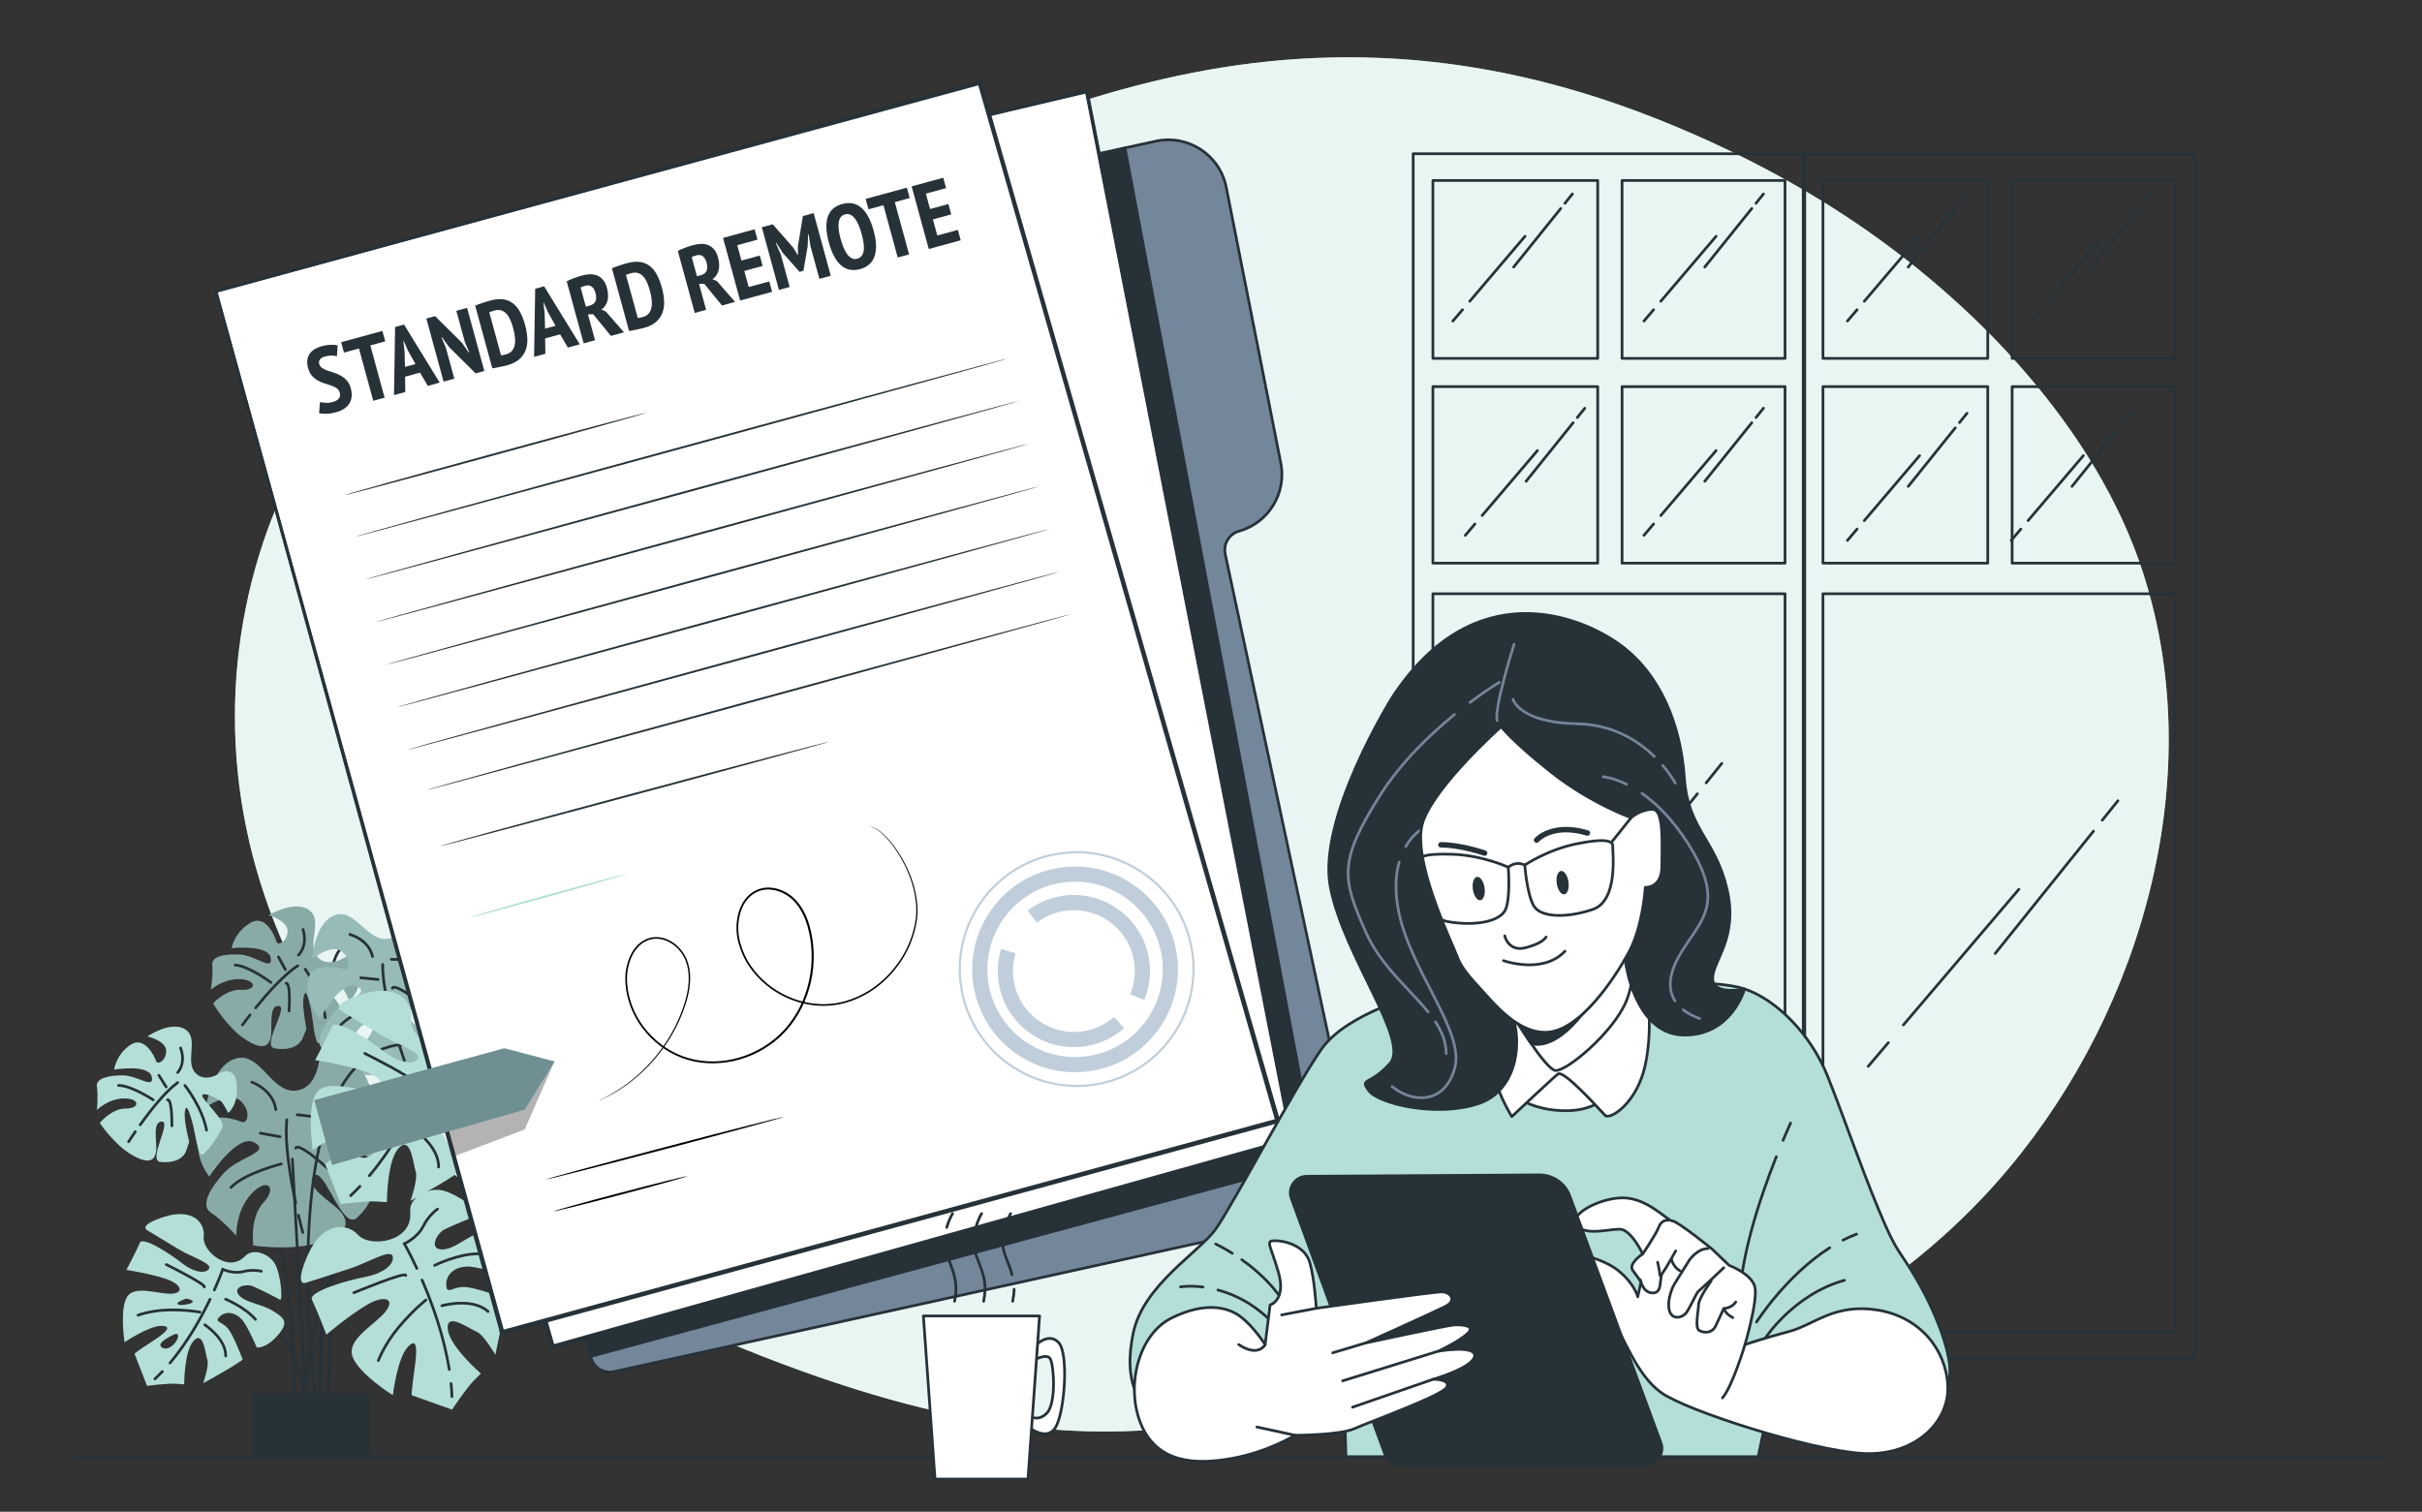 <?xml version="1.0" encoding="UTF-8"?> <svg xmlns="http://www.w3.org/2000/svg" id="_Слой_1" data-name="Слой 1" viewBox="0 0 889 555"><rect x="0" y="0" width="889" height="555" fill="#333333" stroke="none"/> <defs> <style> .cls-1, .cls-2, .cls-3, .cls-4, .cls-5 { fill: #263138; } .cls-1, .cls-6 { stroke-width: 2px; } .cls-1, .cls-6, .cls-7, .cls-8, .cls-9, .cls-5, .cls-10, .cls-11, .cls-12 { stroke: #263138; } .cls-1, .cls-6, .cls-7, .cls-13, .cls-5, .cls-10, .cls-11, .cls-12 { stroke-linecap: round; } .cls-1, .cls-7, .cls-8, .cls-9 { stroke-miterlimit: 10; } .cls-14 { fill: #6f8f93; } .cls-2 { opacity: .2; } .cls-3, .cls-15 { opacity: .3; } .cls-6, .cls-7, .cls-13, .cls-12 { fill: none; } .cls-6, .cls-13, .cls-5, .cls-10, .cls-11, .cls-12 { stroke-linejoin: round; } .cls-8 { fill: #74869a; } .cls-16 { fill: #b2dfd8; } .cls-17 { opacity: .7; } .cls-17, .cls-9, .cls-10 { fill: #fff; } .cls-18, .cls-11 { fill: #b3dfd8; } .cls-19 { fill: #c0cedb; } .cls-13 { stroke: #748599; } </style> </defs> <g> <path class="cls-18" d="M789.94,221.84c-1-3.94-2.13-7.86-3.39-11.76-16.79-51.85-60.94-99.23-109.73-131.15-21.36-13.98-44.44-25.64-68.35-35.16-156.81-62.43-259.32,22.56-321.87,31.34-62.55,8.78-160.5,27.01-191.55,128.85-31.04,101.84,17.94,226.28,177.01,290.86,159.07,64.57,192.68,5.78,291.15,15.36,65.16,6.34,126.41-30.15,164.62-70.58,52.08-55.1,81.72-140.52,62.11-217.75Z"></path> <path class="cls-17" d="M789.94,221.84c-1-3.94-2.13-7.86-3.39-11.76-16.79-51.85-60.94-99.23-109.73-131.15-21.36-13.98-44.44-25.64-68.35-35.16-156.81-62.43-259.32,22.56-321.87,31.34-62.55,8.78-160.5,27.01-191.55,128.85-31.04,101.84,17.94,226.28,177.01,290.86,159.07,64.57,192.68,5.78,291.15,15.36,65.16,6.34,126.41-30.15,164.62-70.58,52.08-55.1,81.72-140.52,62.11-217.75Z"></path> </g> <line class="cls-12" x1="875" y1="534.81" x2="28" y2="534.81"></line> <g> <g> <path class="cls-12" d="M518.71,56.44V498.91h143.73V56.44h-143.73Zm136.49,9.83v65.31h-59.82V66.27h59.82Zm-68.76,0v65.31h-60.49V66.27h60.49Zm-60.49,75.67h60.49v64.8h-60.49v-64.8Zm129.25,347.14h-129.25V217.98h129.25V489.08Zm-59.82-282.34v-64.8h59.82v64.8h-59.82Z"></path> <path class="cls-12" d="M661.88,56.44V498.91h143.73V56.44h-143.73Zm136.49,9.83v65.31h-59.82V66.27h59.82Zm-68.76,0v65.31h-60.49V66.27h60.49Zm-60.49,75.67h60.49v64.8h-60.49v-64.8Zm129.25,347.14h-129.25V217.98h129.25V489.08Zm-59.82-282.34v-64.8h59.82v64.8h-59.82Z"></path> </g> <g> <line class="cls-12" x1="623.02" y1="291.42" x2="586.94" y2="336.33"></line> <line class="cls-12" x1="631.98" y1="280.27" x2="626.25" y2="287.41"></line> <line class="cls-12" x1="547.71" y1="369.08" x2="540.32" y2="377.77"></line> <line class="cls-12" x1="595.63" y1="312.77" x2="553.24" y2="362.58"></line> </g> <g> <line class="cls-12" x1="768.42" y1="305.13" x2="732.34" y2="350.04"></line> <line class="cls-12" x1="777.38" y1="293.98" x2="771.64" y2="301.12"></line> <line class="cls-12" x1="693.11" y1="382.79" x2="685.72" y2="391.48"></line> <line class="cls-12" x1="741.03" y1="326.48" x2="698.64" y2="376.29"></line> </g> <g> <line class="cls-12" x1="785.09" y1="76.54" x2="767.82" y2="98.03"></line> <line class="cls-12" x1="789.38" y1="71.2" x2="786.63" y2="74.62"></line> <line class="cls-12" x1="749.04" y1="113.71" x2="745.5" y2="117.86"></line> <line class="cls-12" x1="771.98" y1="86.75" x2="751.69" y2="110.6"></line> </g> <g> <line class="cls-12" x1="717.69" y1="76.54" x2="700.42" y2="98.03"></line> <line class="cls-12" x1="721.98" y1="71.2" x2="719.23" y2="74.62"></line> <line class="cls-12" x1="681.64" y1="113.71" x2="678.1" y2="117.86"></line> <line class="cls-12" x1="704.58" y1="86.75" x2="684.29" y2="110.6"></line> </g> <g> <line class="cls-12" x1="717.69" y1="157.07" x2="700.42" y2="178.57"></line> <line class="cls-12" x1="721.98" y1="151.73" x2="719.23" y2="155.15"></line> <line class="cls-12" x1="681.64" y1="194.24" x2="678.1" y2="198.4"></line> <line class="cls-12" x1="704.58" y1="167.29" x2="684.29" y2="191.13"></line> </g> <g> <line class="cls-12" x1="777.8" y1="157.07" x2="760.53" y2="178.57"></line> <line class="cls-12" x1="782.09" y1="151.73" x2="779.34" y2="155.15"></line> <line class="cls-12" x1="741.75" y1="194.24" x2="738.21" y2="198.4"></line> <line class="cls-12" x1="764.69" y1="167.29" x2="744.4" y2="191.13"></line> </g> <g> <line class="cls-12" x1="643" y1="76.54" x2="625.73" y2="98.03"></line> <line class="cls-12" x1="647.29" y1="71.2" x2="644.54" y2="74.62"></line> <line class="cls-12" x1="606.95" y1="113.71" x2="603.41" y2="117.86"></line> <line class="cls-12" x1="629.89" y1="86.75" x2="609.6" y2="110.6"></line> </g> <g> <line class="cls-12" x1="643" y1="155.2" x2="625.73" y2="176.69"></line> <line class="cls-12" x1="647.29" y1="149.86" x2="644.54" y2="153.28"></line> <line class="cls-12" x1="606.95" y1="192.37" x2="603.41" y2="196.53"></line> <line class="cls-12" x1="629.89" y1="165.42" x2="609.6" y2="189.26"></line> </g> <g> <line class="cls-12" x1="577.42" y1="155.2" x2="560.15" y2="176.69"></line> <line class="cls-12" x1="581.71" y1="149.86" x2="578.96" y2="153.28"></line> <line class="cls-12" x1="541.37" y1="192.37" x2="537.84" y2="196.53"></line> <line class="cls-12" x1="564.31" y1="165.42" x2="544.02" y2="189.26"></line> </g> <g> <line class="cls-12" x1="572.87" y1="76.54" x2="555.6" y2="98.03"></line> <line class="cls-12" x1="577.16" y1="71.2" x2="574.41" y2="74.62"></line> <line class="cls-12" x1="536.82" y1="113.71" x2="533.28" y2="117.86"></line> <line class="cls-12" x1="559.76" y1="86.75" x2="539.47" y2="110.6"></line> </g> </g> <g> <path class="cls-7" d="M139.57,347.37s-16.75-9.31-17.99,11.79-4.34,158.2-4.34,158.2"></path> <path class="cls-7" d="M112.87,361.01s13.66,30.4,7.46,154.48"></path> <g> <path class="cls-18" d="M126.3,351.61s-6.41,4.11-10.05-.59c-3.65-4.7,2.47-13.31-2.92-16.99-5.39-3.68-14.69,1.94-14.69,1.94,0,0,7.16,2.1,6.93,6.01-.23,3.91-3.68,5.39-4.14,3.68-.46-1.71-3.88-10.32-9.69-6.74-5.82,3.58-6.7,9.13-6.7,9.13,0,0,13.54-1.44,14.36,3.65,.82,5.09-5.55-.89-11.14-1.22-5.59-.33-10.68,.49-10.32,3.88,.36,3.38-.53,8.94-.53,8.94,0,0,4.73-4.2,10.88-3.84,6.14,.36,5.91,4.27,.33,3.94-5.59-.33-10.38,4.99-10.38,4.99,0,0,5.09,8.71,11.56,13.01,6.47,4.31,8.8,2.76,9.56-.56,.76-3.32-.98-11.83,2.93-11.6,3.91,.23-6.47,14.75-1.48,15.61s9-.59,10.32-3.88l1.31-3.29s-1.74-8.51-.98-11.83c.76-3.32,1.68,.1,2.56,4.07,.89,3.98,1.44,13.54,3.15,13.08,1.71-.46,7.16-7.42,8.45-10.15,1.28-2.73-7.19-11.07-7.09-12.75,.1-1.68,6.64,1.51,7.65,3.25,1.02,1.74,2,4.04,2,4.04,0,0,4.07-2.56,3.98-10.41-.1-7.85-5.85-5.39-5.85-5.39Z"></path> <path class="cls-3" d="M126.3,351.61s-6.41,4.11-10.05-.59c-3.65-4.7,2.47-13.31-2.92-16.99-5.39-3.68-14.69,1.94-14.69,1.94,0,0,7.16,2.1,6.93,6.01-.23,3.91-3.68,5.39-4.14,3.68-.46-1.71-3.88-10.32-9.69-6.74-5.82,3.58-6.7,9.13-6.7,9.13,0,0,13.54-1.44,14.36,3.65,.82,5.09-5.55-.89-11.14-1.22-5.59-.33-10.68,.49-10.32,3.88,.36,3.38-.53,8.94-.53,8.94,0,0,4.73-4.2,10.88-3.84,6.14,.36,5.91,4.27,.33,3.94-5.59-.33-10.38,4.99-10.38,4.99,0,0,5.09,8.71,11.56,13.01,6.47,4.31,8.8,2.76,9.56-.56,.76-3.32-.98-11.83,2.93-11.6,3.91,.23-6.47,14.75-1.48,15.61s9-.59,10.32-3.88l1.31-3.29s-1.74-8.51-.98-11.83c.76-3.32,1.68,.1,2.56,4.07,.89,3.98,1.44,13.54,3.15,13.08,1.71-.46,7.16-7.42,8.45-10.15,1.28-2.73-7.19-11.07-7.09-12.75,.1-1.68,6.64,1.51,7.65,3.25,1.02,1.74,2,4.04,2,4.04,0,0,4.07-2.56,3.98-10.41-.1-7.85-5.85-5.39-5.85-5.39Z"></path> <path class="cls-7" d="M93.81,370.03c4.18-5.17,10.34-12.16,15.5-15.49"></path> <path class="cls-7" d="M88.97,376.31s1.07-1.49,2.81-3.73"></path> <path class="cls-7" d="M112.04,355.82s6.21,8.77,7.36,17.81"></path> <path class="cls-7" d="M105.01,361.01s1.74-1.02,1.08,10.15"></path> <path class="cls-7" d="M109.54,350.63s3.55-3.15,1.68-9.43"></path> <line class="cls-7" x1="104.74" y1="355.95" x2="102.21" y2="351.31"></line> <path class="cls-7" d="M99.42,360.68s-8.05-6.08-13.08-6.38"></path> </g> <g> <path class="cls-18" d="M149.14,335.06s-.26,9.21-7.45,9.66c-7.19,.45-11.64-11.54-19-8.65-7.36,2.89-8.07,16.02-8.07,16.02,0,0,6.99-5.74,10.75-2.84,3.76,2.9,2.89,7.36,.86,6.65-2.02-.7-12.97-3.15-13.35,5.11-.38,8.26,4.57,12.94,4.57,12.94,0,0,7.78-14.54,13.44-11.89,5.66,2.65-4.67,4.95-8.81,10.32-4.14,5.37-6.79,11.03-3.15,12.97,3.63,1.95,8.59,6.62,8.59,6.62,0,0-.98-7.6,3.57-13.51,4.55-5.9,8.31-3.01,4.17,2.36-4.14,5.37-2.08,13.8-2.08,13.8,0,0,12.19,.84,20.91-2.71,8.72-3.55,8.77-6.93,5.96-9.95-2.81-3.02-12.51-7.08-9.62-10.83,2.9-3.76,10.36,16.54,14.62,12.12,4.26-4.42,5.55-9.42,3.15-12.97l-2.39-3.56s-9.71-4.06-12.51-7.08c-2.81-3.02,1.24-1.61,5.83,.21,4.58,1.82,14.54,7.78,15.24,5.76,.7-2.02-2.55-12.23-4.41-15.37-1.86-3.14-15.99-.35-17.6-1.59-1.61-1.24,6.04-5.61,8.48-5.45,2.44,.17,5.41,.75,5.41,.75,0,0,.21-5.83-7.72-11.08-7.93-5.25-9.38,2.18-9.38,2.18Z"></path> <path class="cls-2" d="M149.14,335.06s-.26,9.21-7.45,9.66c-7.19,.45-11.64-11.54-19-8.65-7.36,2.89-8.07,16.02-8.07,16.02,0,0,6.99-5.74,10.75-2.84,3.76,2.9,2.89,7.36,.86,6.65-2.02-.7-12.97-3.15-13.35,5.11-.38,8.26,4.57,12.94,4.57,12.94,0,0,7.78-14.54,13.44-11.89,5.66,2.65-4.67,4.95-8.81,10.32-4.14,5.37-6.79,11.03-3.15,12.97,3.63,1.95,8.59,6.62,8.59,6.62,0,0-.98-7.6,3.57-13.51,4.55-5.9,8.31-3.01,4.17,2.36-4.14,5.37-2.08,13.8-2.08,13.8,0,0,12.19,.84,20.91-2.71,8.72-3.55,8.77-6.93,5.96-9.95-2.81-3.02-12.51-7.08-9.62-10.83,2.9-3.76,10.36,16.54,14.62,12.12,4.26-4.42,5.55-9.42,3.15-12.97l-2.39-3.56s-9.71-4.06-12.51-7.08c-2.81-3.02,1.24-1.61,5.83,.21,4.58,1.82,14.54,7.78,15.24,5.76,.7-2.02-2.55-12.23-4.41-15.37-1.86-3.14-15.99-.35-17.6-1.59-1.61-1.24,6.04-5.61,8.48-5.45,2.44,.17,5.41,.75,5.41,.75,0,0,.21-5.83-7.72-11.08-7.93-5.25-9.38,2.18-9.38,2.18Z"></path> <path class="cls-7" d="M145.43,380.13c-2.32-7.7-5.12-18.63-4.95-26.08"></path> <path class="cls-7" d="M148.42,389.27s-.76-2.09-1.81-5.36"></path> <path class="cls-7" d="M143.62,352.2s13.02-.24,22.84,4.77"></path> <path class="cls-7" d="M144.03,362.78s.17-2.44,10.9,5.84"></path> <path class="cls-7" d="M136.72,351.16s-.74-5.7-8.3-8.11"></path> <line class="cls-7" x1="138.78" y1="359.59" x2="132.42" y2="358.97"></line> <path class="cls-7" d="M139.89,368.15s-11.57,3.91-15.3,8.75"></path> </g> <path class="cls-7" d="M71.94,396.38s36.6,24.2,35.98,117.88"></path> <g> <path class="cls-18" d="M117.07,389.99s-1.17,10.61-9.5,10.45-12.34-14.41-21.11-11.78c-8.76,2.63-10.83,17.73-10.83,17.73,0,0,8.61-5.96,12.67-2.26,4.06,3.7,2.63,8.76,.37,7.76-2.27-1-14.67-4.86-15.89,4.64-1.22,9.5,4.06,15.36,4.06,15.36,0,0,10.35-16.04,16.63-12.45,6.28,3.59-5.86,5.28-11.14,11.08-5.28,5.8-8.87,12.08-4.86,14.67,4.01,2.59,9.29,8.45,9.29,8.45,0,0-.42-8.87,5.39-15.25,5.81-6.38,9.87-2.69,4.59,3.12-5.28,5.8-3.7,15.73-3.7,15.73,0,0,13.99,2.12,24.38-1.15,10.4-3.27,10.77-7.17,7.82-10.92-2.95-3.75-13.77-9.35-10.07-13.41,3.7-4.06,10.39,20.06,15.72,15.37,5.33-4.69,7.29-10.34,4.86-14.67l-2.43-4.33s-10.82-5.6-13.77-9.35c-2.95-3.75,1.58-1.74,6.7,.79,5.12,2.54,16.04,10.35,17.04,8.08,1-2.27-1.79-14.36-3.63-18.16-1.85-3.8-18.42-1.91-20.16-3.49-1.74-1.58,7.5-5.91,10.29-5.48,2.8,.42,6.17,1.38,6.17,1.38,0,0,.79-6.7-7.86-13.51-8.65-6.81-11.03,1.63-11.03,1.63Z"></path> <path class="cls-3" d="M117.07,389.99s-1.17,10.61-9.5,10.45-12.34-14.41-21.11-11.78c-8.76,2.63-10.83,17.73-10.83,17.73,0,0,8.61-5.96,12.67-2.26,4.06,3.7,2.63,8.76,.37,7.76-2.27-1-14.67-4.86-15.89,4.64-1.22,9.5,4.06,15.36,4.06,15.36,0,0,10.35-16.04,16.63-12.45,6.28,3.59-5.86,5.28-11.14,11.08-5.28,5.8-8.87,12.08-4.86,14.67,4.01,2.59,9.29,8.45,9.29,8.45,0,0-.42-8.87,5.39-15.25,5.81-6.38,9.87-2.69,4.59,3.12-5.28,5.8-3.7,15.73-3.7,15.73,0,0,13.99,2.12,24.38-1.15,10.4-3.27,10.77-7.17,7.82-10.92-2.95-3.75-13.77-9.35-10.07-13.41,3.7-4.06,10.39,20.06,15.72,15.37,5.33-4.69,7.29-10.34,4.86-14.67l-2.43-4.33s-10.82-5.6-13.77-9.35c-2.95-3.75,1.58-1.74,6.7,.79,5.12,2.54,16.04,10.35,17.04,8.08,1-2.27-1.79-14.36-3.63-18.16-1.85-3.8-18.42-1.91-20.16-3.49-1.74-1.58,7.5-5.91,10.29-5.48,2.8,.42,6.17,1.38,6.17,1.38,0,0,.79-6.7-7.86-13.51-8.65-6.81-11.03,1.63-11.03,1.63Z"></path> <path class="cls-7" d="M108.54,441.65c-1.95-9.11-4.15-21.99-3.25-30.56"></path> <path class="cls-7" d="M111.13,452.47s-.68-2.48-1.59-6.35"></path> <path class="cls-7" d="M109.1,409.25s15.04,.96,25.91,7.66"></path> <path class="cls-7" d="M108.56,421.49s.42-2.8,12.03,7.76"></path> <path class="cls-7" d="M101.23,407.4s-.31-6.65-8.81-10.14"></path> <line class="cls-7" x1="102.81" y1="417.32" x2="95.53" y2="416"></line> <path class="cls-7" d="M103.28,427.3s-13.72,3.42-18.48,8.65"></path> </g> <path class="cls-7" d="M86.21,470.21s23.58,17.99,26.06,44.67l-4.96-89.34"></path> <path class="cls-7" d="M143.29,457.18c-31.02-5.58-31.02,57.7-31.02,57.7"></path> <path class="cls-7" d="M115.99,514.26s-17.99-130.91,34.12-130.91"></path> <g> <path class="cls-18" d="M131.47,453.42c-4.24-4.77-13.24-4.77-18.54,7.42-5.3,12.18-.53,10.06-.53,10.06,0,0,10.06-3.18,16.42-5.3,6.36-2.12,14.83-7.42,15.36-4.24,.53,3.18-4.24,6.36-10.06,7.42-5.83,1.06-21.19,5.3-19.6,8.47,1.59,3.18,5.3,12.71,5.3,12.71,0,0,7.42-6.36,14.3-10.59,6.89-4.24,11.12-2.65,7.42,2.12-3.71,4.77-14.3,10.06-12.18,16.42,2.12,6.36,14.83,14.3,14.83,14.3,0,0,1.59-13.24,5.3-17.48,3.71-4.24,3.71,.53,2.65,7.94-1.06,7.42-1.06,9.53-1.06,9.53l14.83,5.3s5.3-7.94,7.95-10.59l2.65-2.65s-11.65-10.06-12.18-16.42c-.53-6.36,7.94,0,10.59,1.06,2.65,1.06,6.89,8.47,6.89,8.47,0,0,2.65-12.18,3.18-16.42l.53-4.24s-11.12-4.24-15.36-4.24-6.36,3.18-6.36-1.06,4.24-6.89,9-6.36c4.77,.53,12.71,3.18,12.71,3.18,0,0,3.18-2.65,2.12-10.59-1.06-7.94-3.71-7.94-10.06-5.83-6.36,2.12-10.59,6.89-15.36,6.89s-2.12-5.83,1.06-7.42c3.18-1.59,11.12-4.77,12.71-5.3,1.59-.53-8.47-7.94-13.77-9-5.3-1.06-12.15,2.67-11.65,7.94,1.06,11.12-14.83,13.24-19.07,8.47Z"></path> <path class="cls-7" d="M165.56,507.95c.16,1.6,.27,3.19,.33,4.79"></path> <path class="cls-7" d="M154.92,469.93c3.72,8.6,8.02,20.45,9.97,32.82"></path> <path class="cls-7" d="M153.02,465.68c-2.62-5.64-4.6-9.08-4.6-9.08,0,0,4.77-2.12,6.89-6.36,2.12-4.24,5.3-6.36,5.3-6.36"></path> <path class="cls-7" d="M129.88,474.6s19.07-7.94,19.07-6.36"></path> <path class="cls-7" d="M159.54,464.54s8.47-4.24,15.89-4.24"></path> <path class="cls-7" d="M156.36,477.25s-4.77,3.71-10.06,10.06c-5.3,6.36-7.42,12.18-7.42,12.18"></path> <path class="cls-7" d="M162.19,479.37s11.12-3.18,16.95,2.12"></path> </g> <g> <path class="cls-18" d="M182.34,407.8c-5.77-3.41-12.14-3.49-15.27-7.09-3.12-3.6,3.01-5.42,6.29-4.06,3.28,1.36,10.89,5.27,12.33,6.13s.44-11.61-2.23-16.3-9.99-7.43-13.64-3.59c-7.7,8.09-19.72-2.52-18.9-8.84,.82-6.32-5.08-13.12-17.75-9.14-12.67,3.99-7.95,6.2-7.95,6.2,0,0,9,5.52,14.76,8.93,5.77,3.41,15.32,6.34,13.27,8.82-2.05,2.48-7.58,.97-12.2-2.74-4.62-3.71-17.89-12.53-19.25-9.24-1.36,3.28-6.13,12.33-6.13,12.33,0,0,9.66,1.43,17.37,3.85,7.71,2.42,9.29,6.66,3.26,6.99-6.03,.33-16.97-4.2-20.39,1.56-3.41,5.77-1.08,20.57-1.08,20.57,0,0,11.04-7.48,16.67-7.46,5.63,.02,2.03,3.15-4.26,7.21-6.29,4.06-7.89,5.45-7.89,5.45l5.72,14.67s9.47-1.21,13.21-.95l3.74,.26s-.04-15.4,4.41-19.96c4.45-4.57,5.21,6,6.14,8.69,.94,2.69-1.89,10.76-1.89,10.76,0,0,10.94-5.99,14.48-8.36l3.55-2.38s-4.09-11.18-6.87-14.38c-2.78-3.2-6.57-2.72-3.37-5.49,3.2-2.78,7.98-1.31,10.7,2.63,2.73,3.95,5.93,11.68,5.93,11.68,0,0,4.08,.66,9.39-5.34,5.31-6.01,3.57-8.01-2.2-11.42Zm-50.13,16.95c-4.24-2.12,5.83-6.36,5.83-6.36,3.71-.53-1.59,8.47-5.83,6.36Zm7.14-19.77c-1.81-.9,3.61-2.71,3.61-2.71,7.83,1.51-1.81,3.61-3.61,2.71Z"></path> <path class="cls-7" d="M132.1,435.55c-1.1,1.16-2.23,2.3-3.4,3.39"></path> <path class="cls-7" d="M153.84,402.58c-4.05,8.44-10.18,19.46-18.25,29.04"></path> <path class="cls-7" d="M155.8,398.36c2.54-5.68,3.84-9.43,3.84-9.43,0,0,4.73,2.21,9.31,1.03,4.59-1.18,8.27-.17,8.27-.17"></path> <path class="cls-7" d="M133.89,386.74s18.5,9.19,17.3,10.23"></path> <path class="cls-7" d="M160.93,402.54s8.76,3.62,13.62,9.22"></path> <path class="cls-7" d="M149.25,408.47s-5.92-1.17-14.2-1c-8.27,.17-14.06,2.39-14.06,2.39"></path> <path class="cls-7" d="M151.47,414.26s9.69,6.32,9.51,14.19"></path> </g> <g> <path class="cls-18" d="M100.03,481.19c-4.64-2.74-9.77-2.8-12.29-5.7-2.51-2.9,2.42-4.36,5.07-3.27,2.64,1.09,8.76,4.24,9.93,4.93,1.16,.69,.36-9.34-1.79-13.12-2.15-3.78-8.04-5.98-10.98-2.89-6.2,6.51-15.87-2.03-15.21-7.12s-4.09-10.56-14.29-7.35c-10.2,3.21-6.4,4.99-6.4,4.99,0,0,7.24,4.44,11.88,7.18,4.64,2.74,12.33,5.1,10.68,7.1-1.65,2-6.1,.78-9.82-2.2-3.72-2.98-14.4-10.08-15.49-7.44-1.09,2.64-4.93,9.93-4.93,9.93,0,0,7.77,1.15,13.98,3.1,6.21,1.95,7.48,5.36,2.62,5.62-4.85,.26-13.66-3.38-16.4,1.26-2.74,4.64-.87,16.56-.87,16.56,0,0,8.89-6.02,13.42-6,4.53,.02,1.63,2.53-3.43,5.8-5.07,3.27-6.35,4.39-6.35,4.39l4.61,11.81s7.62-.97,10.63-.76l3.01,.21s-.03-12.39,3.55-16.07c3.58-3.68,4.19,4.83,4.94,7s-1.52,8.66-1.52,8.66c0,0,8.8-4.82,11.65-6.73l2.85-1.91s-3.29-8.99-5.53-11.57c-2.24-2.57-5.28-2.19-2.71-4.42,2.57-2.24,6.42-1.06,8.61,2.12s4.78,9.4,4.78,9.4c0,0,3.29,.53,7.56-4.3,4.27-4.84,2.87-6.44-1.77-9.19Zm-40.34,13.64c-3.41-1.7,4.69-5.11,4.69-5.11,2.98-.43-1.28,6.82-4.69,5.11Zm5.74-15.91c-1.45-.73,2.91-2.18,2.91-2.18,6.3,1.21-1.45,2.91-2.91,2.18Z"></path> <path class="cls-7" d="M59.6,503.52c-.89,.94-1.8,1.85-2.73,2.73"></path> <path class="cls-7" d="M77.1,477c-3.26,6.8-8.2,15.66-14.69,23.37"></path> <path class="cls-7" d="M78.67,473.59c2.04-4.57,3.09-7.59,3.09-7.59,0,0,3.8,1.78,7.5,.83,3.69-.95,6.66-.13,6.66-.13"></path> <path class="cls-7" d="M61.04,464.24s14.89,7.4,13.92,8.23"></path> <path class="cls-7" d="M82.81,476.96s7.05,2.91,10.96,7.42"></path> <path class="cls-7" d="M73.41,481.73s-4.77-.94-11.42-.81c-6.66,.13-11.32,1.92-11.32,1.92"></path> <path class="cls-7" d="M75.19,486.39s7.8,5.08,7.65,11.42"></path> </g> <g> <path class="cls-18" d="M81.11,393.73s-5.83,4.24-9.53,0c-3.71-4.24,1.59-12.71-3.71-15.89-5.3-3.18-13.77,2.65-13.77,2.65,0,0,6.89,1.59,6.89,5.3s-3.18,5.3-3.71,3.71c-.53-1.59-4.24-9.53-9.53-5.83-5.3,3.71-5.83,9-5.83,9,0,0,12.71-2.12,13.77,2.65,1.06,4.77-5.3-.53-10.59-.53s-10.06,1.06-9.53,4.24c.53,3.18,0,8.47,0,8.47,0,0,4.24-4.24,10.06-4.24s5.83,3.71,.53,3.71-9.53,5.3-9.53,5.3c0,0,5.3,7.94,11.65,11.65,6.36,3.71,8.47,2.12,9-1.06,.53-3.18-1.59-11.12,2.12-11.12s-5.3,14.3-.53,14.83c4.77,.53,8.47-1.06,9.53-4.24l1.06-3.18s-2.12-7.94-1.59-11.12c.53-3.18,1.59,0,2.65,3.71,1.06,3.71,2.12,12.71,3.71,12.18,1.59-.53,6.36-7.42,7.42-10.06,1.06-2.65-7.42-10.06-7.42-11.65s6.36,1.06,7.42,2.65c1.06,1.59,2.12,3.71,2.12,3.71,0,0,3.71-2.65,3.18-10.06s-5.83-4.77-5.83-4.77Z"></path> <path class="cls-7" d="M51.44,412.94c3.66-5.11,9.09-12.06,13.78-15.5"></path> <path class="cls-7" d="M47.21,419.15s.93-1.47,2.45-3.68"></path> <path class="cls-7" d="M67.87,398.5s6.36,7.94,7.94,16.42"></path> <path class="cls-7" d="M61.51,403.79s1.59-1.06,1.59,9.53"></path> <path class="cls-7" d="M65.22,393.73s3.18-3.18,1.06-9"></path> <line class="cls-7" x1="60.98" y1="399.03" x2="58.33" y2="394.79"></line> <path class="cls-7" d="M56.22,403.79s-7.94-5.3-12.71-5.3"></path> </g> <rect class="cls-1" x="93.66" y="512.4" width="40.95" height="21.62"></rect> </g> <g> <path class="cls-8" d="M358.95,66.06l65.3-14.23c11.84-2.58,23.5,5.06,25.85,16.95l20.02,101.2c2.19,11.06-4.48,21.95-15.33,25.03h0c-3.65,1.03-5.86,4.72-5.07,8.43l45.63,213.16c3.11,14.53-6.1,28.85-20.61,32.05l-249.36,54.91c-3.92,.86-7.79-1.65-8.59-5.58L140.79,127.4c-.77-3.78,1.57-7.5,5.31-8.43l212.84-52.91Z"></path> <path class="cls-5" d="M215.34,490.98l1.44,7.01,266.19-71.98L412.92,54.29s-63.93,21.39-65.13,21.6S215.34,490.98,215.34,490.98Z"></path> <g> <polygon class="cls-9" points="321.21 52.02 398.89 33.56 474.24 418.36 202.8 494.49 95.22 117.4 321.21 52.02"></polygon> <path class="cls-9" d="M321.21,52.02s-1.35,.42-3.98,1.19c-2.65,.77-6.57,1.92-11.71,3.43-10.3,3-25.48,7.41-45,13.1-39.08,11.33-95.56,27.72-165.23,47.92l.19-.33c28.85,101.03,66.33,232.27,107.67,377.07l-.44-.25c19.38-5.44,40-11.22,60.84-17.07,73.84-20.71,144.87-40.62,210.6-59.05l-.24,.4c-32.87-168.26-59.83-306.26-75.18-384.83l.2,.13c-25.29,5.97-44.71,10.56-57.82,13.66-6.55,1.54-11.52,2.7-14.86,3.49-3.33,.78-5.04,1.15-5.04,1.15,0,0,1.69-.43,5.01-1.24,3.34-.8,8.3-2,14.84-3.57,13.1-3.13,32.51-7.77,57.78-13.81l.17-.04,.03,.17c15.42,78.56,42.5,216.53,75.53,384.76l.06,.31-.3,.09c-65.72,18.44-136.75,38.37-210.59,59.09-20.84,5.85-41.46,11.63-60.84,17.06l-.35,.1-.1-.34C161.18,349.78,123.76,218.52,94.96,117.48l-.07-.26,.26-.07c69.69-20.11,126.2-36.42,165.3-47.7,19.54-5.62,34.73-9.99,45.04-12.96,5.15-1.47,9.08-2.6,11.73-3.35,2.64-.75,4-1.12,4-1.12Z"></path> </g> <g> <polygon class="cls-9" points="79.25 106.97 184.34 489.14 468.98 411.48 359.62 30.36 79.25 106.97"></polygon> <path class="cls-9" d="M79.25,106.97c2.34-.64,110.39-30.28,280.29-76.89l.28-.08,.08,.28c30.72,106.99,68.56,238.77,109.43,381.1l.1,.35-.35,.1c-.64,.17-1.33,.36-2.02,.55-101.49,27.67-197.66,53.9-282.64,77.07l-.32,.09-.09-.31C121.99,262.9,80.02,109.75,79.25,106.97c.77,2.78,43,155.87,105.4,382.08l-.4-.23c84.97-23.19,181.13-49.44,282.62-77.13,.69-.19,1.38-.38,2.02-.55l-.25,.45c-40.82-142.35-78.61-274.14-109.3-381.14l.36,.2C189.71,76.91,81.59,106.33,79.25,106.97Z"></path> </g> <g> <path class="cls-19" d="M352.52,363.11c-4.04-23.53,11.82-45.96,35.34-50,23.53-4.04,45.96,11.82,50,35.34,4.04,23.53-11.82,45.96-35.35,50-23.53,4.04-45.96-11.82-50-35.34Zm84.56-14.52c-3.97-23.1-25.98-38.66-49.08-34.7-23.1,3.97-38.66,25.98-34.7,49.08,3.97,23.1,25.98,38.66,49.08,34.7,23.1-3.97,38.66-25.98,34.7-49.08Z"></path> <path class="cls-19" d="M357.39,362.27c-3.52-20.52,10.3-40.08,30.83-43.61,20.52-3.52,40.08,10.3,43.61,30.83,3.52,20.52-10.3,40.08-30.83,43.61-20.52,3.52-40.08-10.3-43.61-30.83Zm68.94-11.84c-3-17.49-19.68-29.28-37.17-26.28-17.49,3-29.28,19.68-26.28,37.17,3,17.49,19.68,29.28,37.17,26.28,17.49-3,29.28-19.68,26.28-37.17Z"></path> <path class="cls-19" d="M366.64,361.22c-.75-4.34-.48-8.67,.8-12.85l5.33,1.62c-1.02,3.35-1.23,6.81-.64,10.29,2.09,12.15,13.67,20.34,25.83,18.26,4.08-.7,7.88-2.51,10.97-5.23l3.68,4.18c-3.87,3.4-8.61,5.66-13.71,6.54-15.18,2.61-29.65-7.62-32.26-22.8Z"></path> <path class="cls-19" d="M377.21,334.29c3.56-2.72,7.78-4.56,12.23-5.32,15.18-2.61,29.65,7.62,32.26,22.8,.89,5.19,.31,10.49-1.69,15.34l-5.15-2.12c1.59-3.88,2.06-8.12,1.35-12.27-2.09-12.15-13.67-20.34-25.83-18.26-3.61,.62-6.9,2.05-9.79,4.26l-3.38-4.43Z"></path> </g> <path class="cls-4" d="M370.18,131.55c.05,.19-53.63,15.02-119.89,33.11-66.28,18.1-120.04,32.61-120.09,32.42-.05-.19,53.62-15.01,119.9-33.11,66.26-18.09,120.03-32.6,120.08-32.41Z"></path> <path class="cls-4" d="M237.24,151.54c.05,.19-24.71,7.12-55.29,15.47-30.6,8.35-55.44,14.97-55.49,14.78-.05-.19,24.7-7.12,55.3-15.47,30.59-8.35,55.43-14.97,55.48-14.77Z"></path> <path class="cls-4" d="M374,147.2c.05,.19-53.63,15.02-119.89,33.11-66.28,18.1-120.04,32.61-120.09,32.41-.05-.19,53.62-15.01,119.9-33.11,66.26-18.09,120.03-32.6,120.08-32.41Z"></path> <path class="cls-4" d="M377.82,162.85c.05,.19-53.63,15.02-119.89,33.11-66.28,18.1-120.04,32.61-120.09,32.42-.05-.19,53.62-15.01,119.9-33.11,66.26-18.09,120.03-32.6,120.08-32.41Z"></path> <path class="cls-4" d="M381.64,178.5c.05,.19-53.63,15.02-119.89,33.11-66.28,18.1-120.04,32.61-120.09,32.42-.05-.19,53.62-15.01,119.9-33.11,66.26-18.09,120.03-32.6,120.08-32.41Z"></path> <path class="cls-4" d="M385.46,194.15c.05,.19-53.63,15.02-119.89,33.11-66.28,18.1-120.04,32.61-120.09,32.42-.05-.19,53.62-15.01,119.9-33.11,66.26-18.09,120.03-32.6,120.08-32.41Z"></path> <path class="cls-4" d="M389.28,209.8c.05,.19-53.63,15.02-119.89,33.11-66.28,18.1-120.04,32.61-120.09,32.42-.05-.19,53.62-15.01,119.9-33.11,66.26-18.09,120.03-32.6,120.08-32.41Z"></path> <path class="cls-4" d="M393.1,225.46c.05,.19-52.93,14.83-118.33,32.68-65.42,17.86-118.47,32.18-118.53,31.99-.05-.19,52.92-14.82,118.34-32.68,65.4-17.86,118.46-32.18,118.52-31.98Z"></path> <path class="cls-4" d="M304.39,272.29c.05,.19-31.95,8.95-71.46,19.55-39.53,10.61-71.6,19.05-71.65,18.86-.05-.19,31.94-8.95,71.47-19.55,39.51-10.6,71.6-19.05,71.65-18.85Z"></path> <path d="M287.67,410.06c.05,.19-19.43,5.48-43.51,11.81-24.08,6.33-43.64,11.31-43.69,11.11-.05-.19,19.43-5.48,43.51-11.81,24.08-6.33,43.64-11.31,43.69-11.11Z"></path> <path d="M252.27,431.81c.05,.19-10.87,3.23-24.38,6.78-13.52,3.55-24.52,6.28-24.57,6.09-.05-.19,10.86-3.23,24.38-6.78,13.51-3.55,24.51-6.28,24.56-6.08Z"></path> <path class="cls-16" d="M229.82,320.88c.05,.19-12.76,3.92-28.63,8.32-15.87,4.4-28.77,7.81-28.82,7.62s12.76-3.92,28.63-8.32c15.86-4.4,28.77-7.81,28.82-7.62Z"></path> <g class="cls-15"> <polygon points="166.92 424.41 192.59 414.65 203.55 389.67 163.64 410.94 166.92 424.41"></polygon> </g> <polygon class="cls-14" points="115.35 403.9 185.11 384.83 203.55 389.67 192.59 407.37 121.89 427.69 115.35 403.9"></polygon> <path d="M319.46,303.47s.09,0,.26,.04c.17,.02,.43,.08,.75,.21,.65,.23,1.56,.71,2.62,1.53,2.12,1.63,4.83,4.58,7.47,8.91,2.59,4.32,5.32,10.1,6.09,17.33,.17,1.8,.19,3.68-.02,5.61-.25,1.92-.64,3.87-1.23,5.84-1.17,3.93-3.07,7.9-5.79,11.55-2.71,3.65-6.16,7.07-10.38,9.71-4.22,2.6-9.18,4.56-14.56,4.96-10.68,.92-22.63-4.18-29.55-14.19-1.76-2.46-3.03-5.3-3.89-8.27-.92-2.96-1.14-6.19-.64-9.33,.49-3.12,1.72-6.3,4.13-8.6,1.19-1.15,2.66-2,4.25-2.49,1.6-.48,3.32-.55,4.97-.28,3.31,.54,6.38,2.35,8.58,4.91,2.23,2.55,3.68,5.71,4.62,8.96,1.86,6.53,2.04,13.61,.55,20.41-1.49,6.8-4.65,13.17-9.22,18.2-4.57,5.04-10.53,8.59-16.83,10.43-6.3,1.85-13.01,1.97-19.1,.21-6.1-1.75-11.41-5.41-15.35-9.97-3.97-4.56-6.52-10.13-7.36-15.8-.41-2.82-.47-5.71,.17-8.44,.61-2.71,1.71-5.33,3.53-7.38,1.78-2.06,4.36-3.42,7.03-3.48,2.67-.09,5.19,.97,7.17,2.5,1.97,1.57,3.52,3.59,4.4,5.85,.88,2.25,1.22,4.61,1.19,6.9-.06,4.59-1.35,8.81-2.82,12.61-1.48,3.81-3.3,7.24-5.25,10.27-1.95,3.03-4.04,5.67-6.1,7.97-2.11,2.26-4.16,4.2-6.12,5.81-3.91,3.24-7.33,5.24-9.69,6.46-2.36,1.23-3.67,1.74-3.67,1.74,0,0,.31-.17,.91-.48,.6-.32,1.54-.72,2.69-1.39,2.33-1.27,5.72-3.29,9.58-6.55,1.94-1.62,3.96-3.56,6.04-5.82,2.04-2.3,4.1-4.93,6.02-7.95,1.92-3.02,3.71-6.43,5.16-10.22,1.44-3.78,2.69-7.96,2.73-12.45,.02-2.23-.32-4.53-1.18-6.7-.85-2.16-2.35-4.1-4.24-5.6-1.91-1.46-4.31-2.46-6.81-2.36-2.5,.06-4.92,1.34-6.6,3.3-1.72,1.95-2.8,4.48-3.38,7.11-.61,2.64-.55,5.44-.15,8.21,.83,5.53,3.33,10.99,7.23,15.46,3.87,4.47,9.07,8.05,15.03,9.75,5.96,1.71,12.53,1.59,18.71-.23,6.18-1.81,12.02-5.3,16.49-10.23,4.48-4.93,7.58-11.19,9.04-17.87,1.47-6.68,1.29-13.65-.53-20.05-.92-3.18-2.33-6.24-4.47-8.69-2.1-2.45-5.03-4.18-8.16-4.69-1.56-.26-3.16-.2-4.65,.25-1.48,.47-2.86,1.25-3.97,2.32-2.26,2.15-3.45,5.19-3.93,8.2-.49,3.04-.28,6.15,.61,9.04,.83,2.9,2.07,5.67,3.79,8.08,6.75,9.81,18.49,14.86,28.95,13.97,5.27-.38,10.14-2.29,14.31-4.84,4.17-2.59,7.58-5.95,10.27-9.54,2.7-3.6,4.59-7.51,5.76-11.38,.59-1.94,.99-3.87,1.24-5.76,.22-1.89,.21-3.74,.05-5.52-.72-7.14-3.39-12.9-5.93-17.22-2.59-4.33-5.25-7.29-7.32-8.94-1.03-.83-1.93-1.33-2.55-1.58-.63-.27-.99-.28-.98-.31Z"></path> </g> <g> <path class="cls-11" d="M522.48,364.71s-27.84,6.66-37.53,20.58c-9.68,13.92-32.68,57.5-38.74,65.97-6.05,8.47-26.63,20.58-30.26,38.13-3.63,17.55,.61,29.66,19.37,39.34,18.76,9.68,43.58-10.29,58.1-15.74l.61,21.79h151.31l5.45-26.03s33.29,3.03,42.37,0c9.08-3.03,21.18,4.24,22.39-3.03,1.21-7.26-4.24-22.39-11.5-35.1s-7.26-9.08-14.53-26.63c-7.26-17.55-12.71-33.89-18.76-49.03-6.05-15.13-18.68-27.98-30.4-31.89-11.71-3.9-38.6-1.4-48.89-2.61s-69,4.24-69,4.24Z"></path> <g> <path class="cls-12" d="M647.56,491.81s10.49-16.54,29.46-21.79"></path> <path class="cls-12" d="M676.49,455.27c1.61-.82,3.27-1.56,4.96-2.2"></path> <path class="cls-12" d="M644.74,485.35s10.78-17.03,26.88-27.28"></path> <path class="cls-12" d="M651.99,424.67c-6.04,15.21-14.93,41.22-13.31,59.07"></path> <path class="cls-12" d="M657.24,412.32s-1.1,2.36-2.77,6.31"></path> <path class="cls-12" d="M447.04,473.58c6.39,1.72,14.16,5.46,21.37,13.39"></path> <path class="cls-12" d="M433.3,472.44s3.27-.56,8.25,.06"></path> <path class="cls-12" d="M455.82,462.46c7.11,5.06,16.16,13.41,19.85,24.91"></path> <path class="cls-12" d="M446.21,456.7s2.51,1.14,6.09,3.4"></path> </g> <g> <path class="cls-10" d="M548.4,395.18s7.81,13.01,27.33,12.58c19.52-.43,27.76-21.69,27.76-32.53s-6.94-18.22-25.16-13.88c-18.22,4.34-38.61,4.77-29.93,33.84Z"></path> <path class="cls-10" d="M551.44,369.59s-5.21,17.79-3.04,25.59c2.17,7.81,6.51,14.75,6.51,14.75,0,0,14.75-13.88,16.92-15.62,2.17-1.74,15.62,13.45,17.35,15.18,1.74,1.74,11.71-4.34,14.75-18.65,3.04-14.32,.87-31.23-2.17-35.57-3.04-4.34-6.51-4.77-6.51-4.77,0,0-32.53-3.47-43.81,19.09Z"></path> <g> <path class="cls-10" d="M554.47,371.32s12.58,21.26,16.48,21.69c3.9,.43,21.26-13.88,26.03-25.59,4.77-11.71,.87-24.29,.87-24.29,0,0-14.75,18.65-24.73,24.73-9.98,6.07-18.65,3.47-18.65,3.47Z"></path> <path class="cls-5" d="M573.13,367.85c-8.4,5.11-15.86,4.08-18.01,3.62l-.43,.21c.82,1.37,3.95,6.54,7.33,11.45,2.28,.59,5,.36,8.2-1.33,12.51-6.6,22.24-28.84,22.24-28.84l-5.56,2.76c-4.46,4.72-9.55,9.56-13.78,12.13Z"></path> </g> <g> <path class="cls-5" d="M511.09,255.93s-27.92,44.53-22.72,70.12c5.21,25.59,29.22,56.11,21.85,64.35-7.37,8.24-11.28,5.21-7.81,9.98,3.47,4.77,24.73,9.98,40.34,4.77,15.62-5.21,17.35-27.33,9.11-39.04-8.24-11.71-23.42-56.39-16.92-66.8,6.51-10.41,32.53-4.34,41.64,0,9.11,4.34,20.82,29.93,19.52,41.64-1.3,11.71,3.9,38.61,21.69,39.04,17.79,.43,22.56-16.92,22.56-16.92,0,0-11.71,2.6-11.71-3.9s9.54-14.75,5.21-32.97c-4.34-18.22-14.32-21.69-15.62-40.78-1.3-19.09-8.68-37.74-23.42-48.58-14.75-10.84-53.79-26.46-83.72,19.09Z"></path> <g> <path class="cls-13" d="M513.58,316.46c-1.26,4.41-1.74,10.24-.28,17.78,4.28,22.2,24.53,44.39,20.64,58.02-3.89,13.63-15.97,12.46-22.97,6.62"></path> <path class="cls-13" d="M521.48,304.64s-2.96,1.76-5.5,6.14"></path> <path class="cls-13" d="M526.88,375.15c2.41,3.66,3.94,7.44,3.94,11.65"></path> <path class="cls-13" d="M533.87,262.32c-8.87,7.23-19.53,17.41-27.19,29.47-15.58,24.53-14.02,30.76-5.45,50.23,5.48,12.46,16.07,20.94,22.99,29.51"></path> <path class="cls-13" d="M550.29,250.51s-4.42,2.64-10.73,7.36"></path> <path class="cls-13" d="M555.75,236.49s-7.4,23.36-6.23,28.04"></path> <path class="cls-13" d="M617.83,370.73c1.73,1.35,3.81,2.41,6.06,3.22"></path> <path class="cls-13" d="M602.68,291.27c5.17,3.61,11.17,9.34,16.93,18.43,14.8,23.36,3.5,28.82-3.5,41.67-3.88,7.11-3.7,12.31-1.32,16.07"></path> <path class="cls-13" d="M588.46,285.17s3.43,.25,8.58,2.76"></path> <path class="cls-13" d="M610.28,280.99c2.09,2.46,3.63,4.77,4.66,6.52"></path> <path class="cls-13" d="M555.36,256.74s2.34,8.57,23.36,8.96c13.07,.24,22.38,6.05,28.49,12"></path> </g> </g> <g> <path class="cls-10" d="M551,266.78s-23.86,21.26-28.63,34.7c-4.77,13.45,10.84,45.11,12.58,49.89,1.85,5.08,6.92,9.82,10.41,13.79,5.66,6.44,14.15,14.97,23.55,13.7,11.73-1.59,23.77-19.75,28.94-29.23,5.21-9.54,6.07-23.86,6.07-23.86,0,0,6.07,.43,6.07-7.81s.87-20.82-3.47-20.82-7.81,3.04-7.81,3.04c0,0-14.75-5.21-29.06-16.48-14.32-11.28-18.65-16.92-18.65-16.92Z"></path> <path class="cls-12" d="M552.31,343.56s1.3,6.07,7.81,4.34c6.51-1.74,7.37-3.9,7.37-3.9"></path> <path class="cls-12" d="M551.87,352.67s14.32,5.21,22.56-3.47"></path> <path class="cls-6" d="M564.02,308.42s5.64-6.51,18.65-2.6"></path> <path class="cls-6" d="M544.93,313.19s-8.68-3.04-16.05-3.04"></path> <g> <path class="cls-12" d="M553.61,318.4s-9.11-4.34-20.39-4.77c-11.28-.43-13.01,1.3-12.58,3.04,.43,1.74,.87,19.95,10.84,21.69,9.98,1.74,19.52,0,21.26-4.77,1.74-4.77,.87-15.18,.87-15.18Z"></path> <path class="cls-12" d="M559.68,317.59s8.32-5.71,19.39-7.89c11.07-2.19,13.06-.74,12.9,1.04-.16,1.78,2.26,19.85-7.33,23.12-9.58,3.27-19.28,3.05-21.74-1.4-2.46-4.44-3.23-14.86-3.23-14.86Z"></path> <path class="cls-12" d="M553.61,318.4s2.59-2.5,6.07-.81"></path> </g> <path class="cls-4" d="M544.91,325.9c.34,2.37-.34,4.43-1.53,4.6-1.19,.17-2.42-1.61-2.77-3.98-.34-2.37,.34-4.43,1.53-4.6,1.19-.17,2.42,1.61,2.77,3.98Z"></path> <path class="cls-4" d="M575.71,323.73c.34,2.37-.34,4.43-1.53,4.6-1.19,.17-2.42-1.61-2.77-3.98-.34-2.37,.34-4.43,1.53-4.6,1.19-.17,2.42,1.61,2.77,3.98Z"></path> <line class="cls-12" x1="591.78" y1="308.86" x2="598.72" y2="300.18"></line> </g> </g> <g> <path class="cls-10" d="M601.16,476.07s-1.21-4.84-7.26-9.68c-6.05-4.84-20.58-8.47-20.58-4.24s14.53,16.95,18.76,23,8.47,19.37,17.55,26.03c9.08,6.66,54.47,21.18,73.84,22.39,19.37,1.21,32.08-11.5,31.47-24.82-.61-13.32-10.29-25.42-26.03-27.84-15.74-2.42-23,5.45-32.08,7.87s-16.34,4.84-16.34,4.84c0,0,4.84-16.34,3.63-21.18-1.21-4.84-9.44-7.9-9.44-7.9l-6.3-6.02s-12.71-10.29-14.53-10.29-9.08-8.47-18.16-8.47-20.58,6.66-16.95,10.29c3.63,3.63,11.5,1.21,15.74,1.21s8.47,9.08,8.47,9.08c0,0-5.45,3.63-3.63,6.05,1.82,2.42,3.03,4.24,3.03,4.24l-1.21,5.45Z"></path> <path class="cls-12" d="M602.05,469.83s.88,4.85,4.63,4.85,2.21-5.51,3.53-7.28c1.32-1.76,4.85-8.16,4.85-8.16"></path> <path class="cls-12" d="M632.71,465.42s-8.6,8.16-9.26,8.6-2.65,5.07-4.19,7.5c-1.54,2.43-5.29,3.09-6.4,0-1.1-3.09,.44-7.94,1.76-10.15,1.32-2.21,5.51-8.82,5.51-8.82,0,0,2.87-4.19,6.84-4.19"></path> <path class="cls-12" d="M628.07,470.27s-4.63,6.4-4.63,8.82-1.54,8.6,.44,9.48,4.63,.88,5.95-1.98c1.32-2.87,2.87-6.18,2.87-6.18,0,0,3.09-.22,4.41-2.43"></path> <path class="cls-12" d="M632.71,480.42s.66,1.98,3.31,3.31"></path> <path class="cls-12" d="M612.41,448s-2.43-.44-3.53,2.43c-1.1,2.87-5.91,9.91-5.91,9.91"></path> <path class="cls-12" d="M608.44,463.44s.66,2.65,.88,4.85"></path> <path class="cls-12" d="M613.52,462.34s.66,2.87,3.09,4.19"></path> <path class="cls-12" d="M640.5,493.63s-4.64,15.53-8.27,19.57"></path> </g> <path class="cls-5" d="M474,440.01l34.31,93.81c.88,2.4,3.16,3.99,5.71,3.99h89.91c4.23,0,7.17-4.22,5.7-8.19l-33.45-90.57c-1.72-4.66-6.18-7.75-11.15-7.72l-85.36,.51c-4.21,.02-7.12,4.22-5.67,8.17Z"></path> <g> <path class="cls-10" d="M464.37,493.63l1.82-14.53s6.05-1.82,3.03-12.11c-3.03-10.29-4.84-11.5-1.21-11.5s10.89,1.82,12.71,7.87c1.82,6.05,2.42,16.95,2.42,16.95,0,0,42.97-6.05,46-6.05s6.05,3.03,1.21,5.45c-4.84,2.42-29.05,13.32-29.05,13.32,0,0,30.87-6.66,32.68-6.66s7.87,0,4.84,3.03c-3.03,3.03-10.89,6.66-10.89,6.66,0,0,13.92-2.42,13.32,1.82s-15.13,8.47-15.13,8.47c0,0,6.66,0,4.84,3.03-1.82,3.03-28.45,12.71-33.89,15.13-5.45,2.42-21.79,2.42-21.79,2.42,0,0-9.68,6.05-23,8.47-13.32,2.42-27.24,1.82-33.29-12.11-6.05-13.92-1.21-33.29,10.89-39.34,12.11-6.05,20.58-4.24,25.42-.61,4.84,3.63,9.08,10.29,9.08,10.29Z"></path> <line class="cls-12" x1="501.29" y1="493.02" x2="489.19" y2="496.65"></line> <line class="cls-12" x1="527.92" y1="496.05" x2="492.82" y2="506.94"></line> <line class="cls-12" x1="526.11" y1="506.34" x2="496.45" y2="516.62"></line> <path class="cls-12" d="M464.37,493.63s-2.42,4.84-9.68,0"></path> <line class="cls-12" x1="475.27" y1="526.91" x2="461.34" y2="523.89"></line> <line class="cls-12" x1="483.13" y1="480.31" x2="470.42" y2="482.73"></line> </g> </g> <g> <g> <path class="cls-7" d="M346.76,455.07c-.09,1.95,.15,4.03,.97,6.08,2.98,7.46,3.85,10.53,2.64,16.58"></path> <path class="cls-7" d="M349.64,445.54s-1.28,2.07-2.14,5.1"></path> <path class="cls-7" d="M360.3,445.54s-4.95,7.99-1.9,15.61c2.98,7.46,3.85,10.53,2.64,16.58"></path> <path class="cls-7" d="M372.22,473.33c-.02,1.34-.2,2.76-.52,4.4"></path> <path class="cls-7" d="M370.95,445.54s-4.95,7.99-1.9,15.61c1.09,2.72,1.9,4.86,2.42,6.77"></path> </g> <path class="cls-10" d="M380.1,493.86s4.94-4.94,8.53-.9c3.59,4.04,2.25,24.25-.9,30.53-3.14,6.29-10.35,.33-10.35,.33l.02-4.37s3.22,2.98,6.81-.61c3.59-3.59,2.62-17.8,1.27-20.04-1.35-2.25-6.74,.9-6.74,.9l1.35-5.84Z"></path> <polygon class="cls-10" points="377.32 543 343.2 543 338.93 483.12 381.58 483.12 377.32 543"></polygon> </g> <g> <path class="cls-4" d="M124.69,144.14c-.19-.7-.56-1.24-1.12-1.62-.55-.38-1.21-.7-1.96-.96-.75-.27-1.56-.53-2.42-.79-.87-.26-1.7-.61-2.49-1.05-.8-.44-1.52-1.02-2.17-1.74-.65-.72-1.14-1.68-1.46-2.88-.3-1.12-.39-2.11-.26-2.98,.13-.87,.43-1.63,.89-2.29,.46-.66,1.07-1.21,1.82-1.66,.75-.45,1.6-.81,2.52-1.06,1.13-.31,2.21-.48,3.24-.53,1.03-.05,1.92,.03,2.66,.23l-.29,4c-.45-.16-1.07-.25-1.87-.27-.8-.02-1.63,.09-2.49,.33s-1.48,.59-1.84,1.07c-.37,.48-.46,1.06-.27,1.73,.17,.61,.53,1.1,1.07,1.45,.55,.36,1.2,.67,1.95,.93,.75,.27,1.56,.53,2.43,.8,.87,.27,1.7,.63,2.5,1.08,.8,.45,1.52,1.04,2.17,1.77s1.13,1.67,1.45,2.83c.32,1.16,.42,2.21,.31,3.16-.11,.95-.4,1.79-.88,2.52-.48,.73-1.12,1.36-1.92,1.88s-1.75,.94-2.83,1.23c-1.37,.37-2.6,.57-3.7,.59-1.1,.02-1.97-.06-2.61-.24l.34-4.08c.51,.14,1.19,.24,2.04,.29,.84,.05,1.71-.04,2.59-.29,2.21-.6,3.08-1.76,2.61-3.47Z"></path> <path class="cls-4" d="M141.4,125.31l-5.47,1.49,5.24,19.19-4.17,1.14-5.24-19.19-5.5,1.5-1.04-3.81,15.14-4.14,1.04,3.81Z"></path> <path class="cls-4" d="M154.15,136.8l-5.47,1.49,.08,5.63-4.14,1.13,.4-25,3.28-.9,13.09,21.31-4.37,1.2-2.86-4.87Zm-5.49-2.1l3.84-1.05-2.79-4.99-1.52-3.47-.13,.04,.43,3.8,.16,5.67Z"></path> <path class="cls-4" d="M164.83,127.39l-2.63-3.62-.17,.05,1.62,3.83,3.11,11.37-3.94,1.08-6.33-23.16,3.21-.88,9.82,9.74,2.51,3.59,.2-.05-1.6-3.76-3.13-11.47,3.94-1.08,6.33,23.16-3.21,.88-9.73-9.66Z"></path> <path class="cls-4" d="M174.42,112.2c.38-.17,.81-.34,1.3-.51,.49-.17,.99-.34,1.5-.51,.51-.17,1.01-.33,1.49-.48,.48-.14,.91-.27,1.29-.37,1.83-.5,3.44-.64,4.82-.42,1.38,.22,2.58,.74,3.59,1.56,1.02,.82,1.88,1.89,2.57,3.23s1.29,2.88,1.77,4.64c.44,1.6,.71,3.17,.8,4.71,.1,1.54-.08,2.96-.52,4.27-.45,1.31-1.22,2.47-2.33,3.48-1.1,1.01-2.62,1.78-4.57,2.31-.29,.08-.68,.17-1.17,.28-.49,.11-1.01,.22-1.55,.33-.54,.11-1.06,.22-1.55,.32-.49,.1-.88,.16-1.16,.19l-6.29-23.03Zm7.05,1.82c-.35,.1-.71,.2-1.07,.31-.36,.11-.64,.21-.82,.31l4.33,15.83c.07,0,.19-.01,.36-.05,.17-.04,.35-.07,.54-.11,.19-.04,.37-.08,.54-.11,.17-.03,.29-.06,.35-.08,.99-.27,1.75-.73,2.26-1.36,.52-.63,.85-1.39,1-2.25,.16-.87,.17-1.82,.04-2.85-.13-1.04-.34-2.1-.64-3.2-.28-1.01-.6-1.97-.98-2.87s-.84-1.67-1.37-2.29c-.54-.62-1.18-1.05-1.92-1.31-.75-.26-1.62-.25-2.61,.02Z"></path> <path class="cls-4" d="M205.57,122.75l-5.47,1.49,.08,5.63-4.14,1.13,.4-25,3.28-.9,13.09,21.31-4.37,1.19-2.86-4.87Zm-5.49-2.1l3.84-1.05-2.79-4.99-1.52-3.47-.13,.04,.43,3.8,.16,5.67Z"></path> <path class="cls-4" d="M208.01,103.27c.85-.44,1.78-.85,2.8-1.22,1.01-.37,1.9-.66,2.65-.86,.95-.26,1.9-.42,2.86-.48,.96-.06,1.85,.06,2.68,.36,.83,.3,1.58,.82,2.24,1.54,.66,.73,1.17,1.73,1.52,3.03,.51,1.86,.58,3.47,.2,4.83-.38,1.36-1.11,2.43-2.21,3.2l1.61,.69,6.68,7.64-4.8,1.31-6.52-7.96-1.91,.06,2.59,9.49-4.17,1.14-6.22-22.77Zm7.03,9.31l1.42-.39c1.04-.28,1.74-.81,2.1-1.58,.36-.77,.36-1.81,0-3.12-.27-.99-.71-1.73-1.32-2.23-.61-.5-1.39-.62-2.34-.37-.35,.1-.69,.2-1.02,.31-.33,.11-.58,.23-.76,.35l1.92,7.03Z"></path> <path class="cls-4" d="M224.61,98.48c.38-.17,.81-.35,1.3-.51,.49-.17,.99-.34,1.5-.51,.51-.17,1.01-.33,1.49-.48,.48-.14,.91-.27,1.29-.37,1.83-.5,3.44-.64,4.82-.42,1.38,.22,2.58,.74,3.6,1.56,1.02,.82,1.88,1.89,2.57,3.23,.7,1.34,1.29,2.89,1.77,4.64,.44,1.6,.71,3.17,.8,4.71s-.08,2.96-.52,4.27c-.45,1.31-1.22,2.47-2.33,3.48-1.1,1.01-2.62,1.78-4.57,2.31-.29,.08-.68,.17-1.17,.28-.49,.11-1.01,.22-1.55,.33-.54,.11-1.06,.22-1.55,.32-.5,.1-.88,.16-1.16,.19l-6.29-23.03Zm7.05,1.82c-.35,.1-.71,.2-1.07,.31-.36,.11-.64,.22-.82,.31l4.33,15.83c.07,0,.19-.01,.36-.05,.17-.03,.35-.07,.54-.11,.19-.04,.37-.08,.54-.11,.17-.03,.29-.06,.35-.08,.99-.27,1.75-.72,2.26-1.36,.51-.63,.85-1.38,1-2.25,.16-.87,.17-1.82,.04-2.85-.13-1.04-.34-2.1-.64-3.2-.27-1.01-.6-1.97-.98-2.87-.38-.91-.84-1.67-1.37-2.29s-1.18-1.05-1.92-1.31c-.75-.26-1.62-.25-2.61,.02Z"></path> <path class="cls-4" d="M248.79,92.12c.85-.45,1.79-.85,2.8-1.22,1.01-.37,1.9-.66,2.65-.87,.95-.26,1.9-.42,2.86-.48,.96-.06,1.85,.06,2.68,.36,.83,.3,1.58,.82,2.24,1.54,.66,.73,1.17,1.74,1.52,3.03,.51,1.86,.58,3.47,.2,4.83-.38,1.36-1.11,2.43-2.21,3.2l1.61,.69,6.68,7.64-4.8,1.31-6.52-7.96-1.91,.06,2.59,9.49-4.17,1.14-6.22-22.77Zm7.03,9.31l1.42-.39c1.04-.28,1.74-.81,2.1-1.58,.36-.77,.36-1.81,0-3.12-.27-.99-.71-1.73-1.32-2.23-.61-.5-1.39-.63-2.34-.37-.35,.1-.69,.2-1.02,.31-.33,.11-.58,.23-.76,.35l1.92,7.03Z"></path> <path class="cls-4" d="M265.39,87.34l11.6-3.17,1.04,3.81-7.42,2.03,1.54,5.65,6.73-1.84,1.04,3.81-6.73,1.84,1.62,5.91,7.55-2.06,1.04,3.81-11.73,3.2-6.28-23Z"></path> <path class="cls-4" d="M297.52,90.53l-.74-4.53-.17,.04-.15,4.28-1.57,9.11-1.39,.38-6.23-7.02-2.31-3.64-.2,.05,1.84,4.26,3.25,11.89-3.94,1.08-6.28-23,4.01-1.09,7.56,8.63,1.58,2.64,.13-.04-.04-3.13,1.84-11.13,3.94-1.08,6.28,23-4.17,1.14-3.24-11.86Z"></path> <path class="cls-4" d="M304.24,89.08c-1.07-3.9-1.2-7.05-.41-9.46,.79-2.4,2.57-3.98,5.33-4.74,1.44-.39,2.75-.45,3.94-.18s2.26,.84,3.21,1.7c.95,.86,1.78,1.98,2.51,3.38,.72,1.39,1.33,3,1.83,4.81,1.07,3.9,1.19,7.05,.36,9.47-.82,2.41-2.59,3.99-5.31,4.73-1.46,.4-2.78,.46-3.96,.18-1.18-.28-2.24-.85-3.19-1.71-.95-.86-1.78-1.99-2.49-3.38-.71-1.39-1.32-3-1.81-4.82Zm4.37-1.2c.32,1.16,.68,2.22,1.08,3.18,.41,.96,.86,1.76,1.37,2.4,.51,.64,1.05,1.1,1.64,1.39s1.24,.33,1.94,.14c1.28-.35,2.06-1.26,2.35-2.72,.29-1.47,.04-3.62-.74-6.47-.31-1.12-.66-2.16-1.07-3.12-.4-.96-.86-1.76-1.36-2.42-.5-.65-1.05-1.12-1.65-1.42-.6-.29-1.27-.34-2-.14-2.54,.69-3.07,3.76-1.58,9.19Z"></path> <path class="cls-4" d="M333.91,72.71l-5.47,1.49,5.24,19.19-4.17,1.14-5.24-19.19-5.5,1.5-1.04-3.81,15.14-4.14,1.04,3.81Z"></path> <path class="cls-4" d="M334.63,68.42l11.59-3.17,1.04,3.81-7.42,2.03,1.54,5.65,6.73-1.84,1.04,3.81-6.73,1.84,1.62,5.91,7.55-2.06,1.04,3.81-11.73,3.2-6.28-23Z"></path> </g> </svg> 